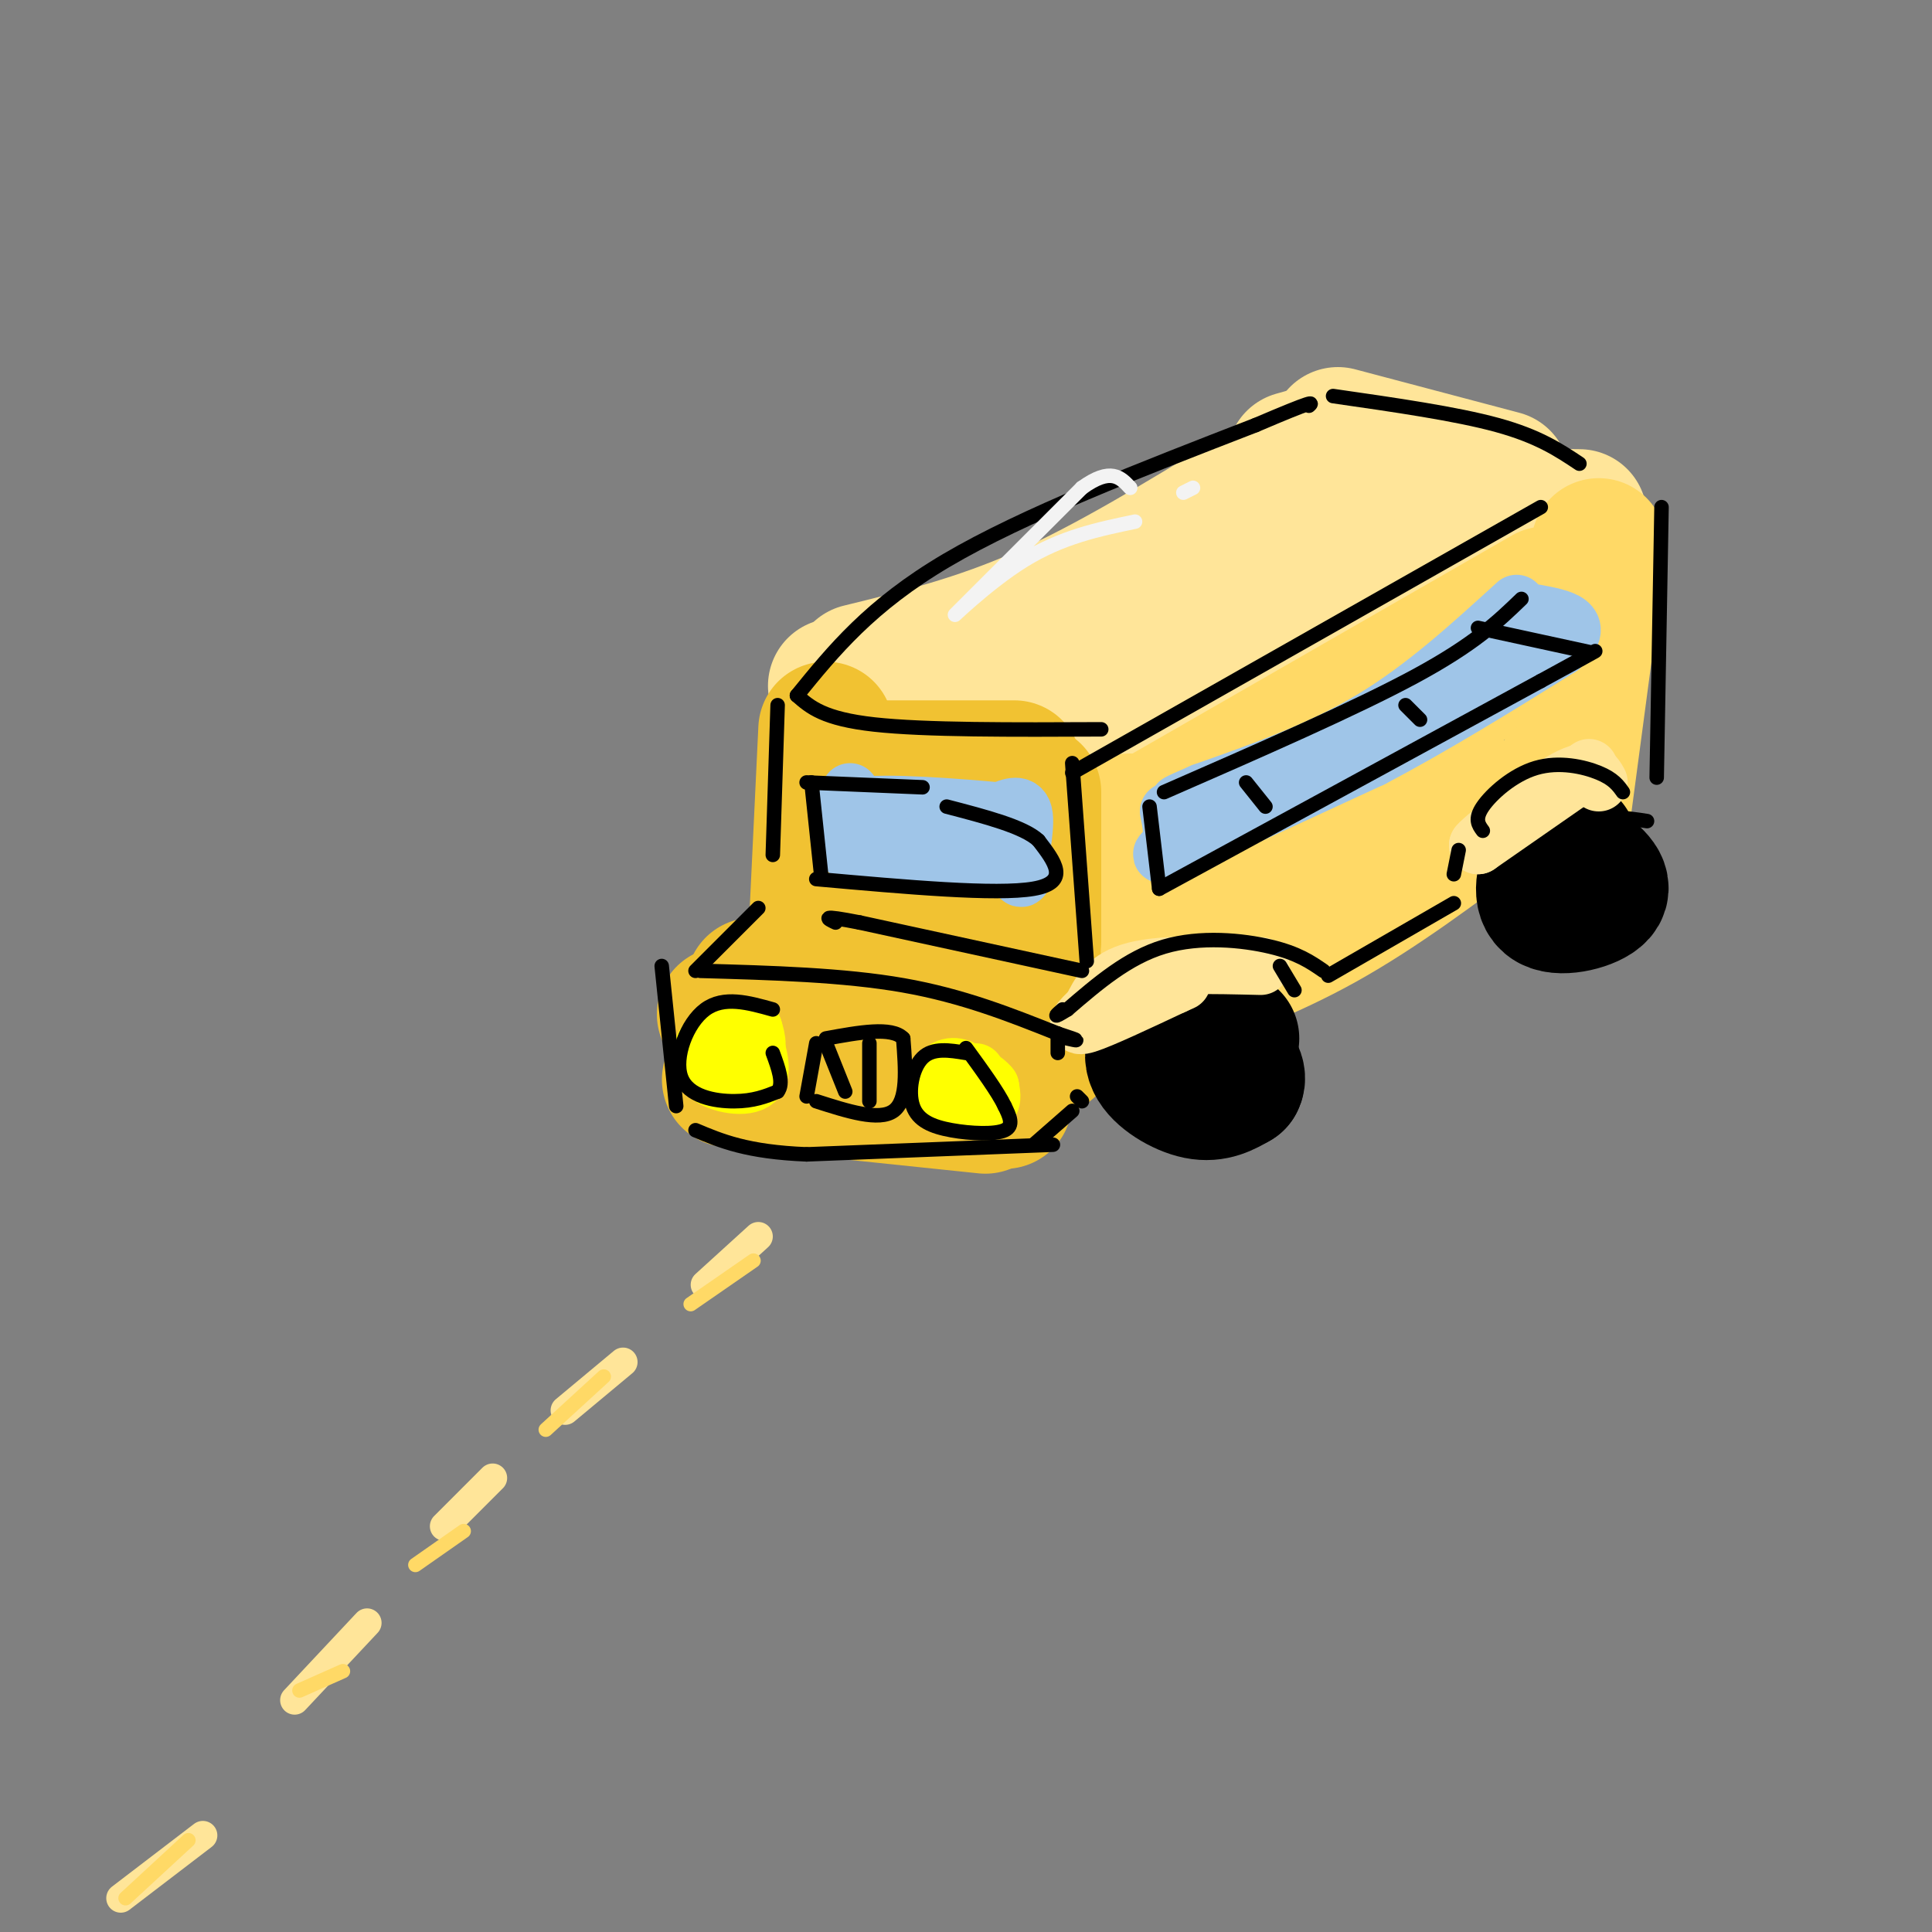<svg viewBox='0 0 400 400' version='1.1' xmlns='http://www.w3.org/2000/svg' xmlns:xlink='http://www.w3.org/1999/xlink'><rect x="0" y="0" width="400" height="400" fill="#808080" stroke="none"/><g fill='none' stroke='rgb(255,229,153)' stroke-width='28' stroke-linecap='round' stroke-linejoin='round'><path d='M259,103c-14.750,9.000 -29.500,18.000 -43,24c-13.500,6.000 -25.750,9.000 -38,12'/><path d='M173,142c0.000,0.000 66.000,10.000 66,10'/><path d='M239,152c2.289,0.578 4.578,1.156 11,-4c6.422,-5.156 16.978,-16.044 28,-23c11.022,-6.956 22.511,-9.978 34,-13'/><path d='M327,107c-7.833,-0.083 -15.667,-0.167 -25,-2c-9.333,-1.833 -20.167,-5.417 -31,-9'/><path d='M268,95c9.333,-2.667 18.667,-5.333 9,4c-9.667,9.333 -38.333,30.667 -67,52'/><path d='M277,90c0.000,0.000 34.000,9.000 34,9'/></g>
<g fill='none' stroke='rgb(255,217,102)' stroke-width='28' stroke-linecap='round' stroke-linejoin='round'><path d='M331,113c0.000,0.000 -8.000,60.000 -8,60'/><path d='M234,170c0.000,0.000 5.000,32.000 5,32'/><path d='M239,206c11.667,-4.250 23.333,-8.500 35,-15c11.667,-6.500 23.333,-15.250 35,-24'/><path d='M320,123c0.000,0.000 -87.000,50.000 -87,50'/><path d='M303,142c-22.417,18.083 -44.833,36.167 -46,39c-1.167,2.833 18.917,-9.583 39,-22'/></g>
<g fill='none' stroke='rgb(241,194,50)' stroke-width='28' stroke-linecap='round' stroke-linejoin='round'><path d='M178,159c0.000,0.000 32.000,0.000 32,0'/><path d='M214,164c0.000,0.000 0.000,31.000 0,31'/><path d='M171,151c0.000,0.000 -2.000,42.000 -2,42'/><path d='M169,197c1.689,1.822 3.378,3.644 12,5c8.622,1.356 24.178,2.244 30,0c5.822,-2.244 1.911,-7.622 -2,-13'/><path d='M209,189c-1.381,-4.750 -3.833,-10.125 -7,-14c-3.167,-3.875 -7.048,-6.250 -9,-4c-1.952,2.250 -1.976,9.125 -2,16'/><path d='M179,198c0.000,0.000 -23.000,6.000 -23,6'/><path d='M150,210c0.000,0.000 52.000,3.000 52,3'/><path d='M208,208c0.000,0.000 0.000,20.000 0,20'/><path d='M204,229c0.000,0.000 -48.000,-5.000 -48,-5'/><path d='M156,224c-8.167,-0.833 -4.583,-0.417 -1,0'/><path d='M216,208c0.000,0.000 1.000,9.000 1,9'/></g>
<g fill='none' stroke='rgb(0,0,0)' stroke-width='28' stroke-linecap='round' stroke-linejoin='round'><path d='M255,215c-4.399,-0.911 -8.798,-1.821 -12,-1c-3.202,0.821 -5.208,3.375 -4,6c1.208,2.625 5.631,5.321 9,6c3.369,0.679 5.685,-0.661 8,-2'/><path d='M256,224c0.833,-1.333 -1.083,-3.667 -3,-6'/><path d='M325,175c-1.369,0.762 -2.738,1.524 -4,4c-1.262,2.476 -2.417,6.667 0,8c2.417,1.333 8.405,-0.190 10,-2c1.595,-1.810 -1.202,-3.905 -4,-6'/><path d='M327,179c-0.667,-1.000 -0.333,-0.500 0,0'/></g>
<g fill='none' stroke='rgb(255,229,153)' stroke-width='12' stroke-linecap='round' stroke-linejoin='round'><path d='M261,200c-10.083,-0.250 -20.167,-0.500 -26,1c-5.833,1.500 -7.417,4.750 -9,8'/><path d='M226,209c-2.422,2.267 -3.978,3.933 -1,3c2.978,-0.933 10.489,-4.467 18,-8'/><path d='M243,204c3.000,-1.333 1.500,-0.667 0,0'/><path d='M329,159c0.000,0.000 -23.000,16.000 -23,16'/><path d='M306,175c-0.156,-0.400 10.956,-9.400 17,-13c6.044,-3.600 7.022,-1.800 8,0'/></g>
<g fill='none' stroke='rgb(159,197,232)' stroke-width='12' stroke-linecap='round' stroke-linejoin='round'><path d='M314,125c-9.583,8.750 -19.167,17.500 -30,24c-10.833,6.500 -22.917,10.750 -35,15'/><path d='M249,164c-6.500,2.833 -5.250,2.417 -4,2'/><path d='M242,168c0.533,2.556 1.067,5.111 0,7c-1.067,1.889 -3.733,3.111 3,0c6.733,-3.111 22.867,-10.556 39,-18'/><path d='M284,157c13.000,-6.833 26.000,-14.917 39,-23'/><path d='M323,134c5.667,-5.000 0.333,-6.000 -5,-7'/><path d='M176,164c-2.167,5.250 -4.333,10.500 1,13c5.333,2.500 18.167,2.250 31,2'/><path d='M208,179c5.357,1.464 3.250,4.125 3,2c-0.250,-2.125 1.357,-9.036 1,-12c-0.357,-2.964 -2.679,-1.982 -5,-1'/><path d='M207,168c-7.756,-0.733 -24.644,-2.067 -29,-1c-4.356,1.067 3.822,4.533 12,8'/><path d='M190,175c2.667,1.167 3.333,0.083 4,-1'/></g>
<g fill='none' stroke='rgb(255,255,0)' stroke-width='12' stroke-linecap='round' stroke-linejoin='round'><path d='M151,212c-3.089,3.356 -6.178,6.711 -5,8c1.178,1.289 6.622,0.511 9,-1c2.378,-1.511 1.689,-3.756 1,-6'/><path d='M156,213c-1.376,-1.126 -5.317,-0.941 -8,1c-2.683,1.941 -4.107,5.638 -2,8c2.107,2.362 7.745,3.389 10,2c2.255,-1.389 1.128,-5.195 0,-9'/><path d='M202,223c-2.333,1.911 -4.667,3.822 -4,5c0.667,1.178 4.333,1.622 6,1c1.667,-0.622 1.333,-2.311 1,-4'/><path d='M205,225c-1.093,-1.509 -4.324,-3.281 -7,-3c-2.676,0.281 -4.797,2.614 -4,4c0.797,1.386 4.514,1.825 6,1c1.486,-0.825 0.743,-2.912 0,-5'/><path d='M200,222c-1.048,-1.202 -3.667,-1.708 -5,0c-1.333,1.708 -1.381,5.631 0,6c1.381,0.369 4.190,-2.815 7,-6'/></g>
<g fill='none' stroke='rgb(0,0,0)' stroke-width='3' stroke-linecap='round' stroke-linejoin='round'><path d='M191,163c0.000,0.000 -24.000,-1.000 -24,-1'/><path d='M168,162c0.000,0.000 2.000,19.000 2,19'/><path d='M169,182c18.667,1.667 37.333,3.333 45,2c7.667,-1.333 4.333,-5.667 1,-10'/><path d='M215,174c-3.000,-2.833 -11.000,-4.917 -19,-7'/><path d='M315,124c-4.833,4.667 -9.667,9.333 -22,16c-12.333,6.667 -32.167,15.333 -52,24'/><path d='M238,167c0.000,0.000 2.000,17.000 2,17'/><path d='M240,184c0.000,0.000 79.000,-43.000 79,-43'/><path d='M319,141c14.667,-8.000 11.833,-6.500 9,-5'/><path d='M329,135c0.000,0.000 -23.000,-5.000 -23,-5'/><path d='M258,162c0.000,0.000 4.000,5.000 4,5'/><path d='M291,146c0.000,0.000 3.000,3.000 3,3'/><path d='M319,105c0.000,0.000 -97.000,55.000 -97,55'/><path d='M228,151c-18.250,0.083 -36.500,0.167 -47,-1c-10.500,-1.167 -13.250,-3.583 -16,-6'/><path d='M165,144c7.583,-9.333 15.167,-18.667 31,-28c15.833,-9.333 39.917,-18.667 64,-28'/><path d='M260,88c12.500,-5.333 11.750,-4.667 11,-4'/><path d='M276,82c12.750,1.833 25.500,3.667 34,6c8.500,2.333 12.750,5.167 17,8'/><path d='M344,105c0.000,0.000 -1.000,56.000 -1,56'/><path d='M336,164c-0.970,-1.369 -1.940,-2.738 -5,-4c-3.060,-1.262 -8.208,-2.417 -13,-1c-4.792,1.417 -9.226,5.405 -11,8c-1.774,2.595 -0.887,3.798 0,5'/><path d='M341,170c-4.250,-0.667 -8.500,-1.333 -14,1c-5.500,2.333 -12.250,7.667 -19,13'/><path d='M302,176c0.000,0.000 -1.000,5.000 -1,5'/><path d='M301,187c0.000,0.000 -26.000,15.000 -26,15'/><path d='M274,201c-2.644,-1.822 -5.289,-3.644 -11,-5c-5.711,-1.356 -14.489,-2.244 -22,0c-7.511,2.244 -13.756,7.622 -20,13'/><path d='M221,209c-3.500,2.167 -2.250,1.083 -1,0'/><path d='M265,200c0.000,0.000 3.000,5.000 3,5'/><path d='M219,214c0.000,0.000 0.000,4.000 0,4'/><path d='M223,227c0.000,0.000 1.000,1.000 1,1'/><path d='M222,230c0.000,0.000 -8.000,7.000 -8,7'/><path d='M218,237c0.000,0.000 -51.000,2.000 -51,2'/><path d='M167,239c-12.333,-0.500 -17.667,-2.750 -23,-5'/><path d='M140,229c0.000,0.000 -3.000,-29.000 -3,-29'/><path d='M145,201c14.833,0.417 29.667,0.833 42,3c12.333,2.167 22.167,6.083 32,10'/><path d='M219,214c5.667,1.833 3.833,1.417 2,1'/><path d='M169,216c0.000,0.000 -2.000,11.000 -2,11'/><path d='M169,228c6.500,2.083 13.000,4.167 16,2c3.000,-2.167 2.500,-8.583 2,-15'/><path d='M187,215c-2.333,-2.500 -9.167,-1.250 -16,0'/><path d='M171,216c0.000,0.000 4.000,10.000 4,10'/><path d='M180,216c0.000,0.000 0.000,12.000 0,12'/><path d='M200,218c-3.423,-0.566 -6.845,-1.132 -9,1c-2.155,2.132 -3.041,6.963 -2,10c1.041,3.037 4.011,4.279 8,5c3.989,0.721 8.997,0.920 11,0c2.003,-0.920 1.002,-2.960 0,-5'/><path d='M208,229c-1.333,-2.833 -4.667,-7.417 -8,-12'/><path d='M160,209c-5.077,-1.423 -10.155,-2.845 -14,0c-3.845,2.845 -6.458,9.958 -5,14c1.458,4.042 6.988,5.012 11,5c4.012,-0.012 6.506,-1.006 9,-2'/><path d='M161,226c1.333,-1.667 0.167,-4.833 -1,-8'/><path d='M157,188c0.000,0.000 -13.000,13.000 -13,13'/><path d='M161,146c0.000,0.000 -1.000,31.000 -1,31'/><path d='M222,158c0.000,0.000 3.000,41.000 3,41'/><path d='M224,201c0.000,0.000 -46.000,-10.000 -46,-10'/><path d='M178,191c-8.500,-1.667 -6.750,-0.833 -5,0'/></g>
<g fill='none' stroke='rgb(255,229,153)' stroke-width='6' stroke-linecap='round' stroke-linejoin='round'><path d='M157,256c0.000,0.000 -11.000,10.000 -11,10'/><path d='M129,282c0.000,0.000 -12.000,10.000 -12,10'/><path d='M102,306c0.000,0.000 -10.000,10.000 -10,10'/><path d='M76,336c0.000,0.000 -15.000,16.000 -15,16'/><path d='M42,380c0.000,0.000 -17.000,13.000 -17,13'/></g>
<g fill='none' stroke='rgb(255,217,102)' stroke-width='3' stroke-linecap='round' stroke-linejoin='round'><path d='M156,261c0.000,0.000 -13.000,9.000 -13,9'/><path d='M125,285c0.000,0.000 -12.000,11.000 -12,11'/><path d='M96,317c0.000,0.000 -10.000,7.000 -10,7'/><path d='M71,346c0.000,0.000 -9.000,4.000 -9,4'/><path d='M39,381c0.000,0.000 -13.000,12.000 -13,12'/></g>
<g fill='none' stroke='rgb(243,243,243)' stroke-width='3' stroke-linecap='round' stroke-linejoin='round'><path d='M235,108c-7.578,1.578 -15.156,3.156 -23,8c-7.844,4.844 -15.956,12.956 -14,11c1.956,-1.956 13.978,-13.978 26,-26'/><path d='M224,101c6.000,-4.333 8.000,-2.167 10,0'/><path d='M245,102c0.000,0.000 2.000,-1.000 2,-1'/></g>
</svg>